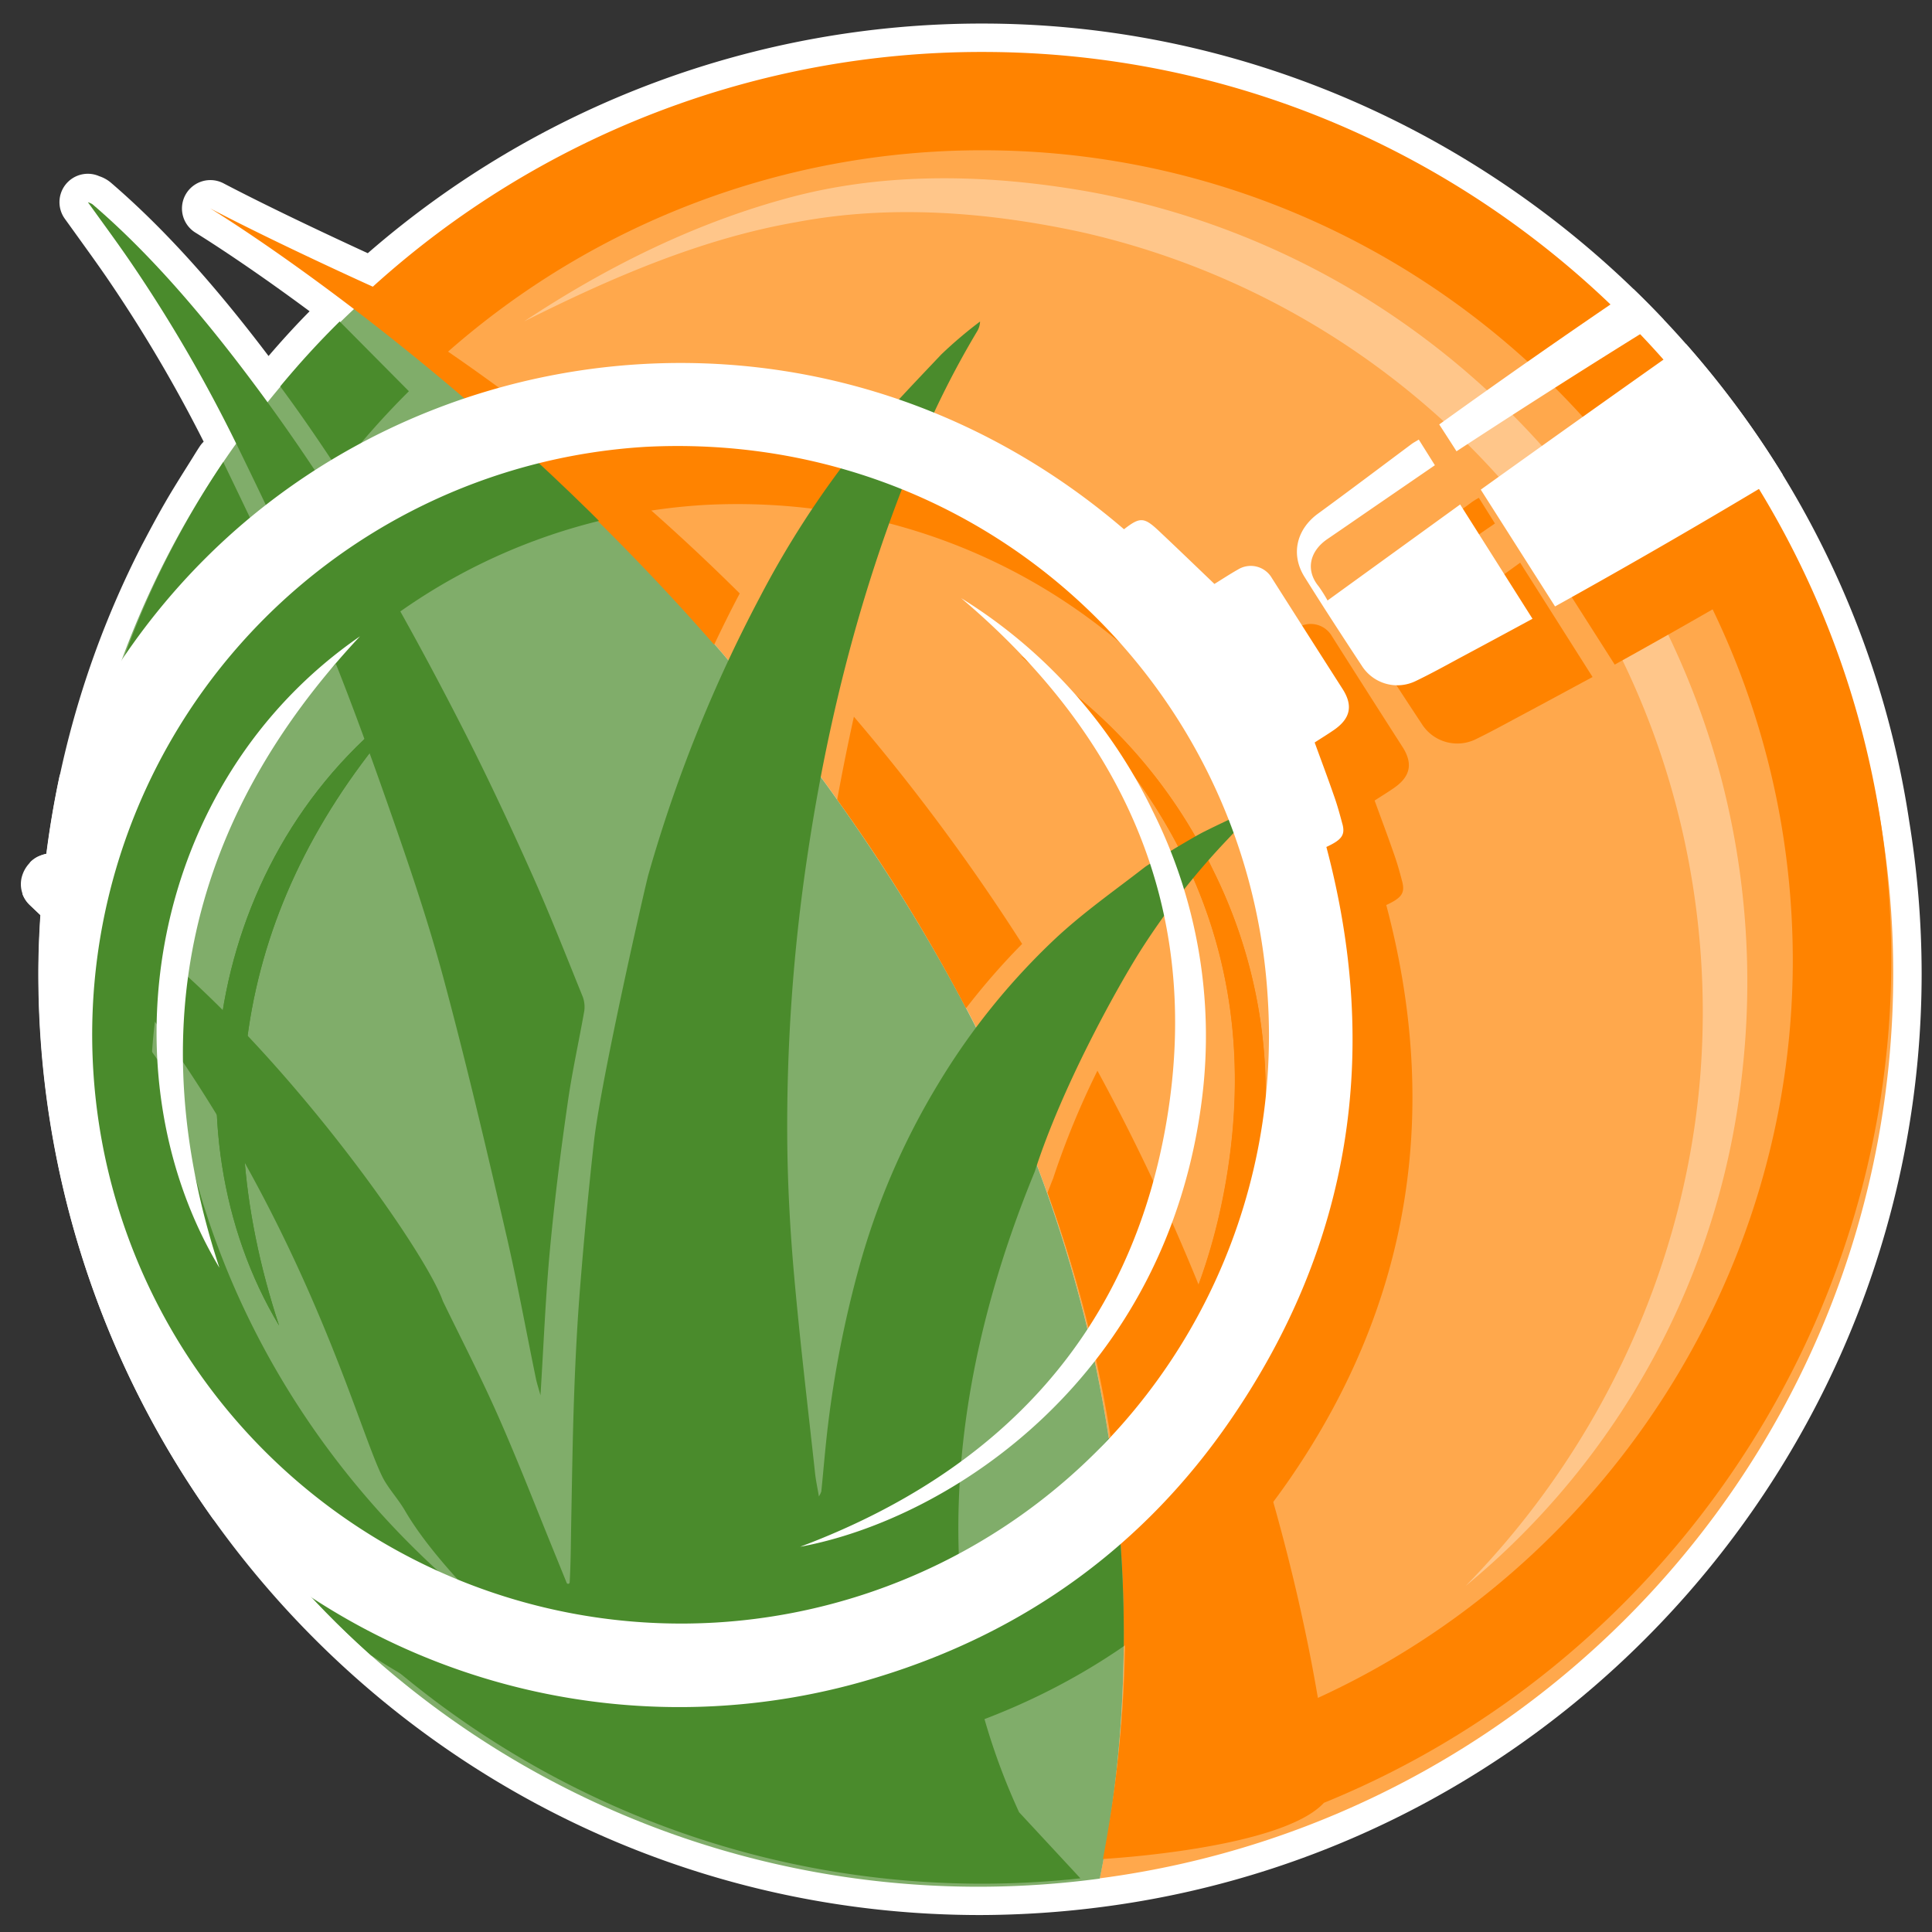 <svg id="Layer_1" data-name="Layer 1" xmlns="http://www.w3.org/2000/svg" xmlns:xlink="http://www.w3.org/1999/xlink" viewBox="0 0 360 360"><rect x="0" y="0" width="360" height="360" fill="#333333" stroke="none"/><defs><style>.cls-1{fill:none;}.cls-2,.cls-4{fill:#fff;}.cls-3,.cls-6{fill:#ff8300;}.cls-3,.cls-7{opacity:0.7;}.cls-4{opacity:0.35;}.cls-5{clip-path:url(#clip-path);}.cls-7,.cls-8{fill:#4a8b2c;}.cls-9{clip-path:url(#clip-path-2);}</style><clipPath id="clip-path"><path class="cls-1" d="M182.62,11.24A169.52,169.52,0,0,0,66.08,57.47C96.36,80.44,145.58,124,178.52,185c38.84,71.9,32.31,136.55,26.4,165,83.43-10.93,147.86-82.24,147.86-168.66A170.15,170.15,0,0,0,182.62,11.24Z"/></clipPath><clipPath id="clip-path-2"><path class="cls-1" d="M66.08,57.47A170,170,0,0,0,204.92,350.05c5.91-28.49,12.44-93.14-26.4-165C145.58,124,96.36,80.44,66.08,57.47Z"/></clipPath></defs><path class="cls-2" d="M182.63,356.84c-96.75,0-175.45-78.7-175.45-175.45,0-3.39.12-6.89.38-10.87l-2-1.9a5.31,5.31,0,0,1-1.4-5.54,6,6,0,0,1,2.94-3.46,7.84,7.84,0,0,1,1.57-.53,173.49,173.49,0,0,1,17.82-57.61l.43-.81c1.37-2.6,2.55-4.78,3.79-6.93,1-1.75,2.08-3.49,3.16-5.23l2-3.19c.45-.73.9-1.46,1.37-2.17a5.42,5.42,0,0,1,.71-.85A267.93,267.93,0,0,0,20,51.88c-1.71-2.5-3.47-4.93-5.28-7.45l-2.65-3.68a5.29,5.29,0,0,1,4.3-8.37,5.24,5.24,0,0,1,2.12.45,6.45,6.45,0,0,1,2.21,1.24c9.51,8.18,18.93,18.52,29.34,32.27,2.46-2.87,5-5.66,7.65-8.34C44.89,48.51,36.51,43.41,36.42,43.35a5.29,5.29,0,0,1,5.19-9.21C51,39.06,63,44.63,68.53,47.18A174.25,174.25,0,0,1,183.06,4.39c85.76,0,160,63.91,172.7,148.67a177.17,177.17,0,0,1,2.31,28.33c0,87.76-65.54,162.52-152.46,173.91A178.81,178.81,0,0,1,182.63,356.84Z"/><path class="cls-3" d="M182.62,11.24A169.52,169.52,0,0,0,66.08,57.47C96.36,80.44,145.58,124,178.52,185c38.84,71.9,32.31,136.55,26.4,165,83.43-10.93,147.86-82.24,147.86-168.66A170.15,170.15,0,0,0,182.62,11.24Z"/><path class="cls-4" d="M97.68,59.88c15.18-10.06,31.78-18.38,49.76-23.15s37.19-4.25,55.52-1a149,149,0,0,1,52.11,20.19,150.69,150.69,0,0,1,65.52,88.61,150.44,150.44,0,0,1,4,55.74,143.9,143.9,0,0,1-51.5,95.26c25.58-26.06,41.21-60.57,43.8-96s-7.5-71.42-28.64-99.64a148.34,148.34,0,0,0-86.84-56.66c-17.3-3.73-35.45-5.17-53-1.84C130.79,44.44,113.94,51.72,97.68,59.88Z"/><g class="cls-5"><path class="cls-6" d="M54.75,109.79C12.7,147-2.52,212.14,30.08,267.61a125.17,125.17,0,0,0,145.08,55.58c27.14-8.39,49.23-24.37,65.3-47.8,22.43-32.68,28-68.51,17.85-106.75,2.85-1.32,3.49-2.21,3-4.26-.48-1.86-1-3.71-1.66-5.53-1.12-3.23-2.33-6.43-3.51-9.68,1.28-.83,2.51-1.58,3.69-2.4,3-2.12,3.47-4.51,1.52-7.57q-6.62-10.32-13.17-20.66a4.56,4.56,0,0,0-6.28-1.63c-1.59.9-3.11,1.91-4.43,2.72-3.56-3.4-6.92-6.64-10.32-9.85-2.8-2.64-3.54-2.66-6.53-.34C169.73,65.81,99.34,70.38,54.75,109.79Zm192.59,86.86A109.75,109.75,0,1,1,131.46,94.08C193.67,90.92,243.75,137.82,247.34,196.65Z"/><path class="cls-6" d="M404.05,9.4c7.64,12,15.1,23.76,22.68,35.67a1405.87,1405.87,0,0,1-125.85,78.77L287,102.06c36-25.79,72.09-51.29,109-75.55Q338.12,58.64,282.53,94.87c-1.1-1.69-2.13-3.27-3.22-5A1410.45,1410.45,0,0,1,404.05,9.4Z"/><path class="cls-6" d="M296.75,126.15c-4.72,2.54-9.24,5-13.77,7.41-2.66,1.43-5.31,2.88-8,4.19a7.82,7.82,0,0,1-10-2.78c-3.63-5.5-7.23-11-10.72-16.62-2.61-4.16-1.5-8.83,2.49-11.77,5.85-4.31,11.65-8.7,17.48-13a14.67,14.67,0,0,1,1.33-.82l3,4.78-9.83,6.75c-3.4,2.34-6.78,4.7-10.19,7s-4.11,5.79-1.62,8.84a27.23,27.23,0,0,1,1.64,2.61l24.7-17.89Z"/><path class="cls-6" d="M160.21,299c28.15-5.21,68.56-31.79,74.92-83.79A93.33,93.33,0,0,0,226,162.06a95.18,95.18,0,0,0-35.76-39.79c30.27,25.57,44.95,57.88,38.3,97.37S197.53,285,160.21,299Z"/><path class="cls-6" d="M78.2,129.38C38.68,156.63,30.28,210.78,52,247,37.43,202.7,46.33,163.41,78.2,129.38Z"/><path class="cls-6" d="M160.21,299c37.32-14,61.65-39.88,68.3-79.4s-8-71.8-38.3-97.37A95.18,95.18,0,0,1,226,162.06a93.33,93.33,0,0,1,9.16,53.19C228.77,267.25,188.36,293.83,160.21,299Z"/><path class="cls-6" d="M78.2,129.38C46.33,163.41,37.43,202.7,52,247,30.28,210.78,38.68,156.63,78.2,129.38Z"/></g><path class="cls-7" d="M66.08,57.47A170,170,0,0,0,204.92,350.05c5.91-28.49,12.44-93.14-26.4-165C145.58,124,96.36,80.44,66.08,57.47Z"/><path class="cls-6" d="M156,149a327.78,327.78,0,0,1,24,38.88,129.29,129.29,0,0,1,10.46-12,381.63,381.63,0,0,0-31.35-42.33Q157.43,141.15,156,149Z"/><path class="cls-6" d="M183.06,9.68A169,169,0,0,0,69.47,53.42S52.11,45.6,39.16,38.83c0,0,48.59,29.42,93.91,81.3,1.54-3.24,3.12-6.44,4.77-9.55A393.85,393.85,0,0,0,83.49,65.52,150.63,150.63,0,0,1,183.06,28c83.28,0,151,67.75,151,151,0,59.33-35.55,113.14-88.49,137.38-4-23.58-14.44-67.86-41.08-116.87a155.05,155.05,0,0,0-8.2,19.9c0,.1-.07.2-.1.29-.36.86-.65,1.68-1,2.53,13.37,37,19,78.66,10.33,124.16,0,0,33.16-1.8,41.17-10.46C309.67,310.31,352.41,248,352.41,179,352.41,85.65,276.44,9.68,183.06,9.68Z"/><path class="cls-8" d="M100.71,260c.59-9.34.94-18.29,1.75-27,.86-9.25,2-18.36,3.31-27.4.82-5.86,2.09-11.46,3.1-17.22a5.52,5.52,0,0,0-.27-2.61c-3.13-7.72-6.18-15.52-9.53-23-3.89-8.71-7.91-17.31-12.14-25.66q-6.86-13.53-14.19-26.48A364.91,364.91,0,0,0,49.4,74.33C39.35,60.61,28.82,48,17.23,38.06a3.5,3.5,0,0,0-.85-.38c2.8,3.91,5.45,7.48,8,11.22A274.21,274.21,0,0,1,44.26,83.16c5.34,10.94,10.62,22,15.43,33.44,4.59,10.93,8.72,22.3,12.72,33.7,3.66,10.45,7.27,21,10.2,31.87,4.24,15.75,8,31.74,11.68,47.71,2.06,8.84,3.68,17.82,5.52,26.74C100,257.64,100.34,258.64,100.71,260Z"/><path class="cls-8" d="M233.12,150.83c-3,1.37-5.91,2.72-8.83,4.18-2.17,1.09-10.25,6-11,6.59-5.66,4.4-11.48,8.44-16.85,13.49A127.16,127.16,0,0,0,174.8,202a135.06,135.06,0,0,0-14.92,34.87,201.07,201.07,0,0,0-5.59,28.64c-.5,4.09-.83,8.27-1.25,12.4a4.34,4.34,0,0,1-.45.93c-.28-1.67-.57-3-.71-4.29-1.34-12.3-2.82-24.61-3.91-36.91-.73-8.19-1.18-16.41-1.27-24.52a339.16,339.16,0,0,1,3.75-53.68q6-40.38,19.89-74a167.58,167.58,0,0,1,11.8-23.81,3.79,3.79,0,0,0,.48-1.72,79.65,79.65,0,0,0-7.23,6.14c-5.56,5.88-11.18,11.68-16.4,18.2a175.3,175.3,0,0,0-17.42,27.07,266,266,0,0,0-20.77,51.72c-.44,1.52-8.69,37.45-10.11,49.55-1,8.94-1.85,18-2.58,27.11-.54,6.69-.89,13.47-1.13,20.27-.29,8-.39,16-.55,24.08-.06,3.57-.07,7.15-.28,10.82a.29.29,0,0,1-.55.09l-2.16-5.32c-3.49-8.54-6.84-17.22-10.53-25.58-3.26-7.4-6.91-14.45-10.4-21.64v0C79,232.23,46.81,186.94,18.27,168.93l-.63-.39a62.17,62.17,0,0,0-8.28-4.43c-.07.22-.15.43-.22.64,1,1,2.08,2,3.13,2.93.39.35.72.72,1.09,1.08,5.83,5.72,9.07,11.88,13.83,19.12h0c.7,1.06,1.43,2.15,2.21,3.26l.08.12c28,38.94,37.19,74.81,41.81,84,1,2,2.9,4.05,4.13,6.16,3.63,6.24,9.74,13.08,17,20.36C61.19,277.88,39,242.69,32.92,202.83c-2-3.13-4.17-6.28-6.46-9.45-2.07-3-3.79-5.71-5.45-8.35a85.48,85.48,0,0,0-7.94-11.28c-.1,2.33-.18,4.68-.18,7C12.89,274.64,89.25,351,183.11,351a172.27,172.27,0,0,0,18.21-1l-11.43-12.32c-8.34-18.15-22-58.78,2.93-119.39,5-15.61,15-33.67,19.56-40.94a136,136,0,0,1,16.41-21c1.56-1.68,3.18-3.25,4.67-5.16A.28.28,0,0,0,233.12,150.83Z"/><path class="cls-8" d="M51,105.86C48.08,99.58,45,93.13,41.6,86.1a168.26,168.26,0,0,0-27.69,76.17,93.34,93.34,0,0,1,17.47,11.66A150.66,150.66,0,0,1,51,105.86Z"/><path class="cls-8" d="M63.09,87.71A153.5,153.5,0,0,1,76.19,72.9l-12.9-13C59.38,63.75,55.7,67.79,52.22,72a2.43,2.43,0,0,0,.14.2C56.05,77.19,59.62,82.4,63.09,87.71Z"/><g class="cls-9"><path class="cls-8" d="M54.75,109.79C12.7,147-2.52,212.14,30.08,267.61a125.17,125.17,0,0,0,145.08,55.58c27.14-8.39,49.23-24.37,65.3-47.8,22.43-32.68,28-68.51,17.85-106.75,2.85-1.32,3.49-2.21,3-4.26-.48-1.86-1-3.71-1.66-5.53-1.12-3.23-2.33-6.43-3.51-9.68,1.28-.83,2.51-1.58,3.69-2.4,3-2.12,3.47-4.51,1.52-7.57q-6.62-10.32-13.17-20.66a4.56,4.56,0,0,0-6.28-1.63c-1.59.9-3.11,1.91-4.43,2.72-3.56-3.4-6.92-6.64-10.32-9.85-2.8-2.64-3.54-2.66-6.53-.34C169.73,65.81,99.34,70.38,54.75,109.79Zm192.59,86.86A109.75,109.75,0,1,1,131.46,94.08C193.67,90.92,243.75,137.82,247.34,196.65Z"/><path class="cls-8" d="M404.05,9.4c7.64,12,15.1,23.76,22.68,35.67a1405.87,1405.87,0,0,1-125.85,78.77L287,102.06c36-25.79,72.09-51.29,109-75.55Q338.12,58.64,282.53,94.87c-1.1-1.69-2.13-3.27-3.22-5A1410.45,1410.45,0,0,1,404.05,9.4Z"/><path class="cls-8" d="M296.75,126.15c-4.72,2.54-9.24,5-13.77,7.41-2.66,1.43-5.31,2.88-8,4.19a7.82,7.82,0,0,1-10-2.78c-3.63-5.5-7.23-11-10.72-16.62-2.61-4.16-1.5-8.83,2.49-11.77,5.85-4.31,11.65-8.7,17.48-13a14.67,14.67,0,0,1,1.33-.82l3,4.78-9.83,6.75c-3.4,2.34-6.78,4.7-10.19,7s-4.11,5.79-1.62,8.84a27.23,27.23,0,0,1,1.64,2.61l24.7-17.89Z"/><path class="cls-8" d="M160.21,299c28.15-5.21,68.56-31.79,74.92-83.79A93.33,93.33,0,0,0,226,162.06a95.18,95.18,0,0,0-35.76-39.79c30.27,25.57,44.95,57.88,38.3,97.37S197.53,285,160.21,299Z"/><path class="cls-8" d="M78.2,129.38C38.68,156.63,30.28,210.78,52,247,37.43,202.7,46.33,163.41,78.2,129.38Z"/><path class="cls-8" d="M160.21,299c37.32-14,61.65-39.88,68.3-79.4s-8-71.8-38.3-97.37A95.18,95.18,0,0,1,226,162.06a93.33,93.33,0,0,1,9.16,53.19C228.77,267.25,188.36,293.83,160.21,299Z"/><path class="cls-8" d="M78.2,129.38C46.33,163.41,37.43,202.7,52,247,30.28,210.78,38.68,156.63,78.2,129.38Z"/></g><path class="cls-2" d="M40.88,236.22c-14.57-44.34-5.67-83.63,26.2-117.65C27.56,145.82,19.15,200,40.88,236.22ZM179.09,111.45c30.26,25.58,44.95,57.89,38.3,97.37s-31,65.39-68.3,79.4c28.14-5.21,68.56-31.78,74.92-83.79a93.5,93.5,0,0,0-9.16-53.19A95.25,95.25,0,0,0,179.09,111.45ZM310,59.55q-2.76-2.92-5.65-5.71-18.25,12.35-36.17,25.25c1.09,1.69,2.12,3.27,3.22,5Q290.58,71.54,310,59.55Zm4.13,4.52Q295,77.57,275.92,91.24L289.76,113q21.47-11.92,42.42-24.55A176.35,176.35,0,0,0,314.14,64.07Zm-66.76,47.82a27.23,27.23,0,0,0-1.64-2.61c-2.49-3-1.74-6.55,1.62-8.84s6.79-4.67,10.19-7l9.83-6.75-3-4.78c-.53.33-.95.54-1.33.82-5.82,4.34-11.63,8.73-17.48,13-4,2.94-5.09,7.61-2.48,11.77,3.49,5.59,7.09,11.12,10.72,16.63a7.83,7.83,0,0,0,10,2.77c2.72-1.31,5.37-2.76,8-4.19,4.53-2.42,9.05-4.86,13.76-7.41L272.08,94Zm2.77,41.67c-.49-1.86-1-3.71-1.66-5.53-1.12-3.23-2.33-6.43-3.51-9.68,1.28-.83,2.51-1.58,3.69-2.4,3-2.12,3.47-4.51,1.51-7.57q-6.6-10.32-13.17-20.66a4.55,4.55,0,0,0-6.27-1.63c-1.59.9-3.12,1.91-4.44,2.72-3.55-3.4-6.91-6.64-10.32-9.85-2.8-2.64-3.54-2.66-6.53-.34C158.61,55,88.22,59.56,43.62,99A125.34,125.34,0,0,0,11.1,144.56q-1.53,7.19-2.47,14.53a7.84,7.84,0,0,0-1.57.53,4.78,4.78,0,0,0-1.46,1.07c-.52,1.94-1,3.91-1.42,5.88a5.41,5.41,0,0,0,1.34,2.05l2,1.9c-.26,4-.38,7.48-.38,10.87A174.5,174.5,0,0,0,39.67,283,125.18,125.18,0,0,0,164,312.37c27.14-8.38,49.22-24.37,65.3-47.8,22.43-32.67,28-68.5,17.85-106.75C250,156.5,250.68,155.61,250.15,153.56ZM133.48,302.33A109.73,109.73,0,1,1,120.34,83.26C182.55,80.1,232.63,127,236.22,185.83A109.56,109.56,0,0,1,133.48,302.33Z"/></svg>